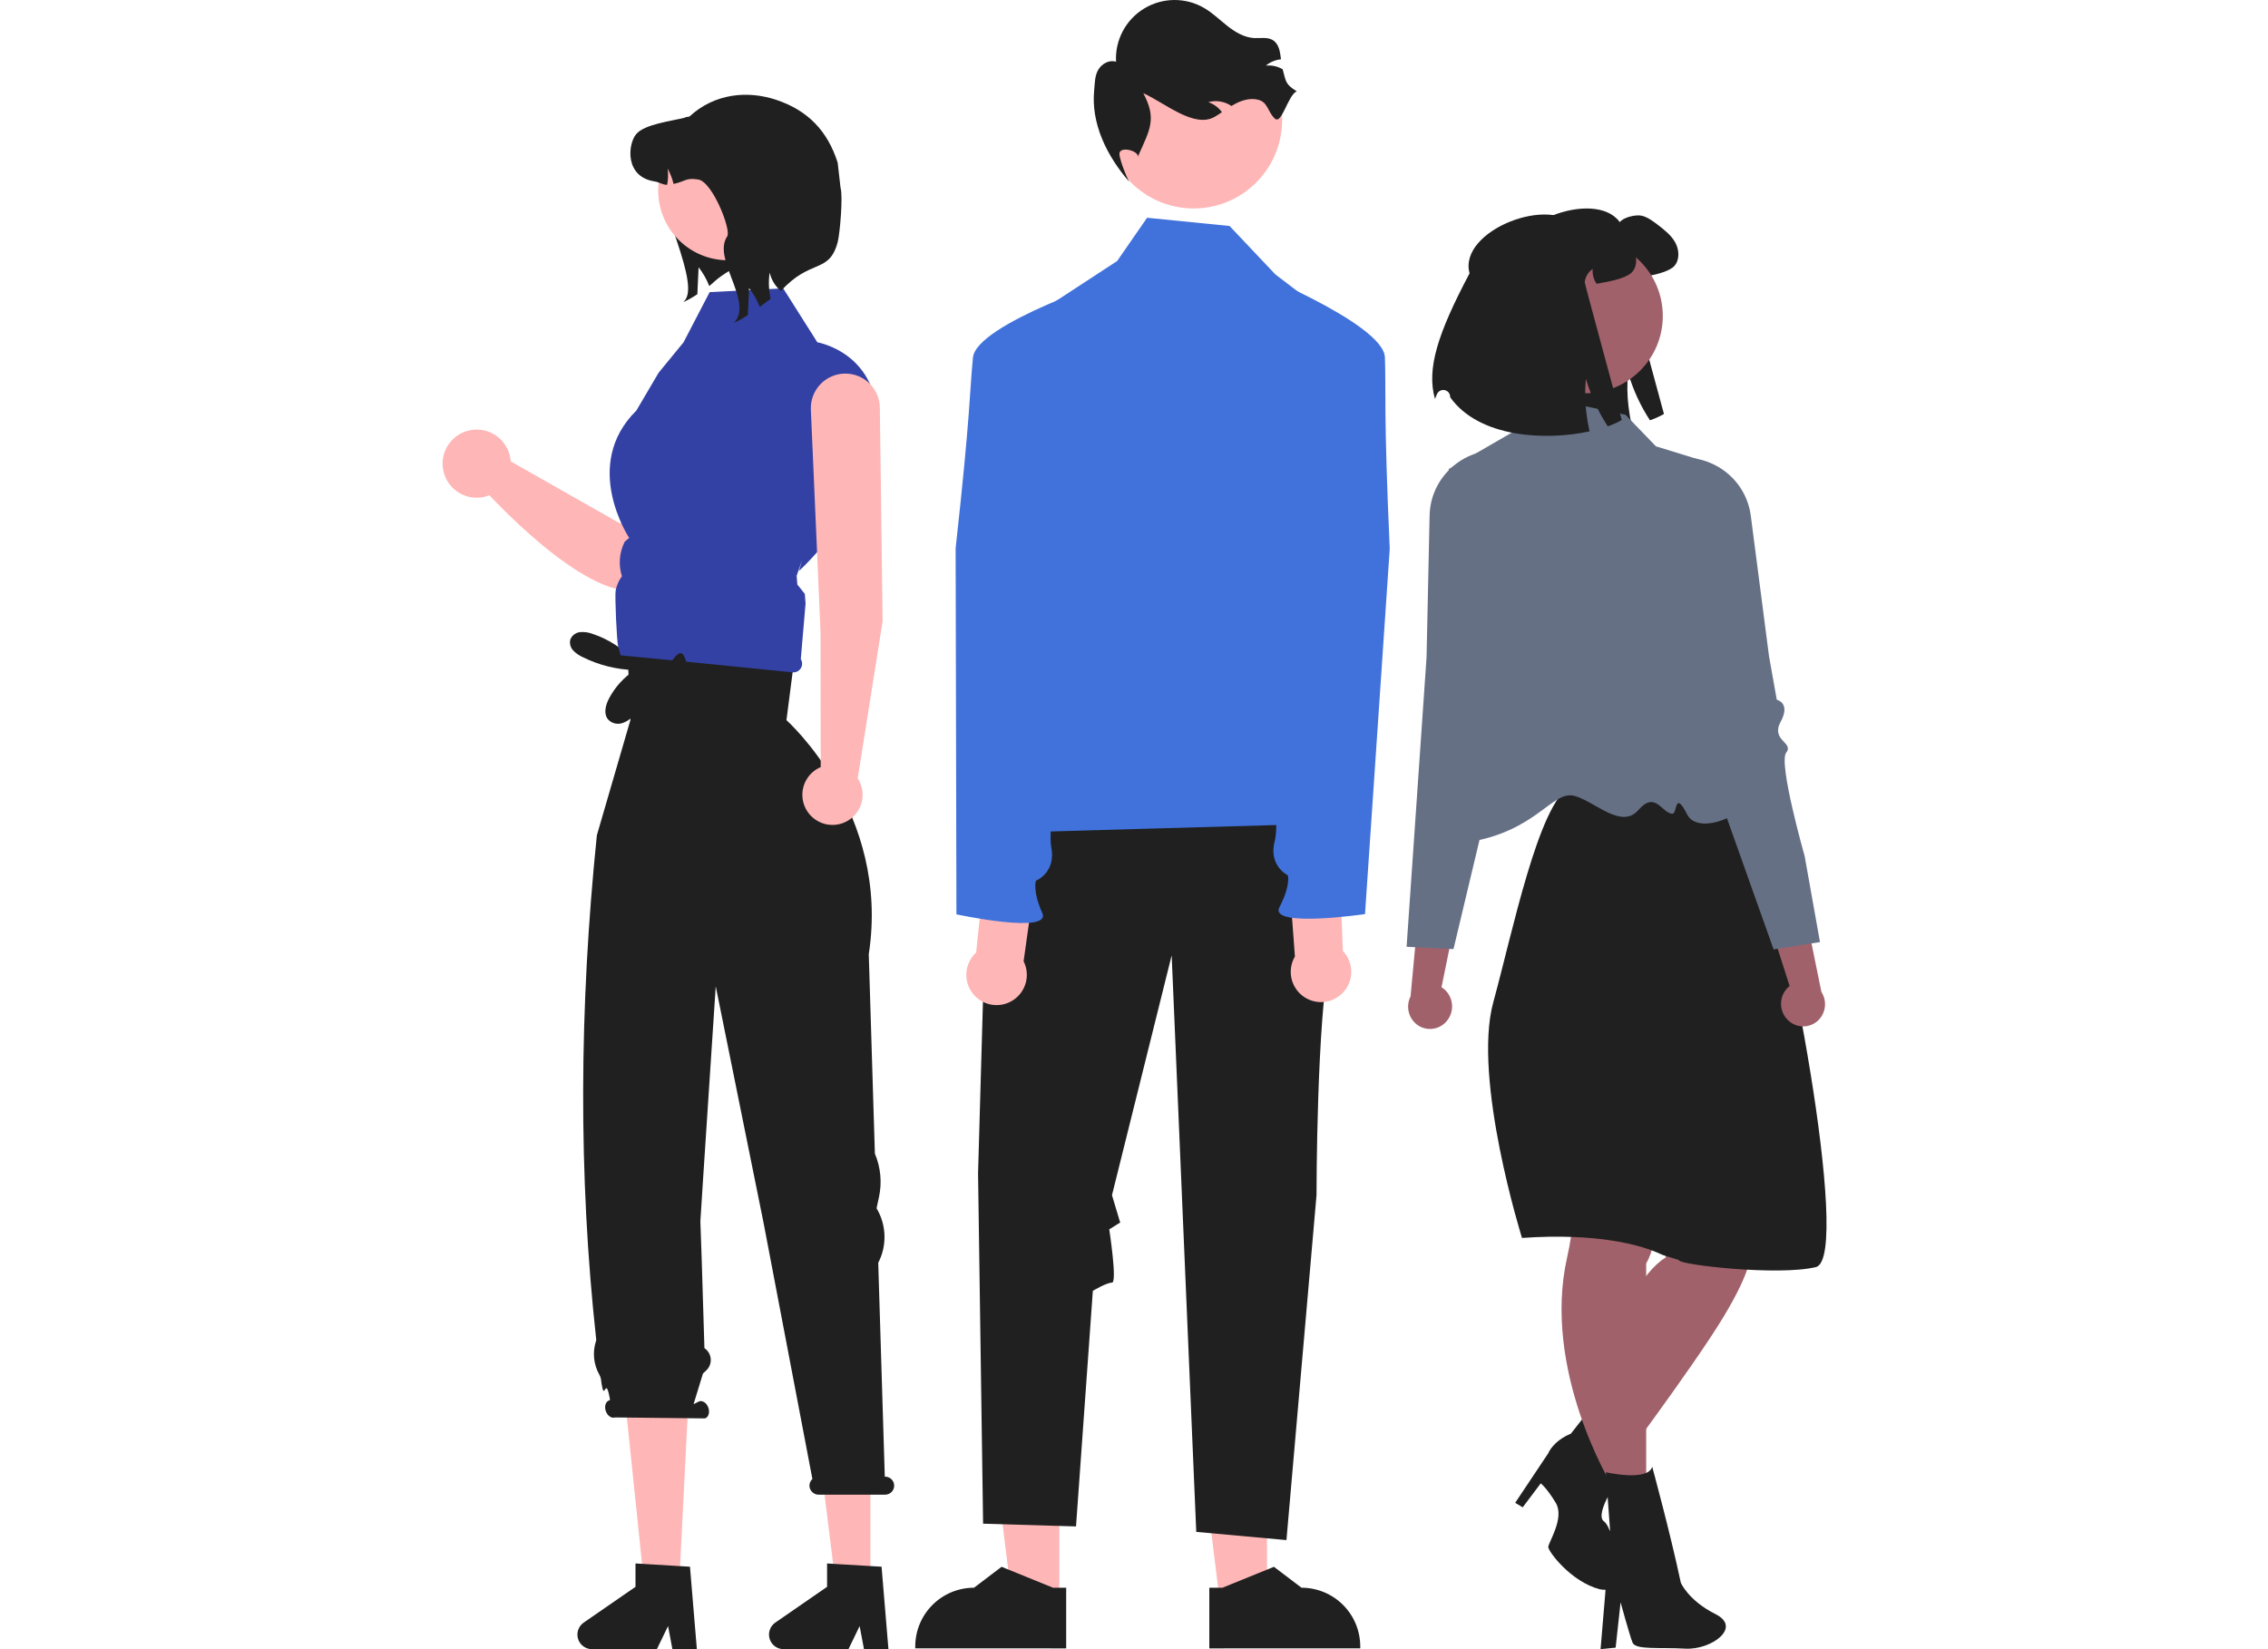 <svg width="825" height="600" viewBox="0 0 825 600" fill="none" xmlns="http://www.w3.org/2000/svg">
<path d="M645.382 392.288L636.615 456.393C636.615 456.393 637.711 461.324 626.753 479.405C615.795 497.486 586.208 536.935 586.208 536.935L577.442 520.498C577.442 520.498 587.852 468.447 605.933 457.489L603.741 378.591L645.382 392.288Z" fill="#A0616A"/>
<path d="M577.442 513.923L589.496 536.935C589.496 536.935 579.634 550.781 583.469 553.52C587.305 556.26 592.236 580.916 581.826 578.176C571.415 575.436 563.197 564.478 563.197 562.835C563.197 561.191 569.224 552.276 565.936 546.797C562.649 541.318 560.457 539.674 560.457 539.674L553.897 548.396L551.158 546.753L563.197 528.716C563.197 528.716 564.841 524.333 571.415 521.593L577.442 513.923Z" fill="#202020"/>
<path d="M603.869 383.193C603.869 383.193 608.125 443.791 598.81 459.68V538.578L586.209 540.222C586.209 540.222 560.76 498.452 570.074 457.359C579.388 416.266 560.457 378.591 560.457 378.591L603.869 383.193Z" fill="#A0616A"/>
<path d="M553.638 450.386C581.23 448.468 597.295 452.988 604.462 456.435C605.794 457.038 610.764 458.302 610.764 458.51C610.764 460.154 646.82 464.286 660.518 460.998C674.215 457.711 647.848 323.526 641.821 317.499C635.794 311.472 639.043 289.414 639.043 289.414C639.043 289.414 583.743 281.886 578.812 280.79C576.61 280.302 575.497 281.124 574.944 282.187C574.083 283.781 572.782 285.095 571.196 285.973C559.564 292.674 550.228 339.005 543.198 364.619C535.528 392.562 553.638 450.386 553.638 450.386Z" fill="#202020"/>
<path d="M601.002 533.647C601.002 533.647 607.447 557.189 611.413 575.836C611.413 575.836 614.152 582.308 624.014 587.239C633.877 592.17 622.341 600.359 613.027 599.811C603.713 599.263 594.946 600.359 593.85 597.619C592.754 594.88 589.497 582.959 589.497 582.959L587.698 599.449L582.219 599.997L584.018 578.575C584.018 578.575 579.634 570.357 585.661 556.659L584.14 535.634C584.14 535.634 599.359 539.126 601.002 533.647Z" fill="#202020"/>
<path d="M549.91 97.247C545.63 81.641 580.153 68.258 589.219 80.826C590.48 79.039 595.139 77.954 597.276 78.502C599.414 79.05 601.212 80.42 602.966 81.747C605.377 83.599 607.876 85.518 609.356 88.181C610.847 90.834 611.077 94.452 609.071 96.754C607.482 98.584 602.79 99.768 600.4 100.25C598.734 100.59 597.331 100.864 596.125 101.062C595.03 99.484 594.525 97.57 594.7 95.657C593.889 96.205 593.208 96.925 592.708 97.767C592.208 98.608 591.9 99.55 591.806 100.525C591.773 100.93 605.278 150.62 605.278 150.62C603.656 151.544 601.949 152.311 600.181 152.911C596.684 147.566 594.005 141.729 592.234 135.592C591.827 139.695 591.878 143.831 592.387 147.924C592.658 150.218 593.046 152.498 593.549 154.753C577.501 158.217 553.363 157.077 542.862 142.344C542.86 142.283 542.858 142.222 542.856 142.161C542.848 141.58 542.638 141.019 542.262 140.575C541.886 140.132 541.367 139.833 540.795 139.729C540.223 139.626 539.632 139.725 539.125 140.009C538.617 140.293 538.224 140.745 538.013 141.287C537.759 141.937 537.524 142.499 537.315 142.947C534.256 132.007 538.214 119.346 549.91 97.247Z" fill="#202020"/>
<path d="M538.317 270.567C538.725 270.457 539.141 270.376 539.561 270.326C539.079 270.404 538.664 270.485 538.317 270.567Z" fill="#202020"/>
<path d="M537.954 270.66C538.064 270.629 538.187 270.598 538.317 270.567C538.196 270.599 538.079 270.622 537.954 270.66Z" fill="#202020"/>
<path d="M591.278 150.902L556.813 143.591L549.97 157.365L526.926 170.707C526.926 170.707 541.78 231.442 541.695 239.984C541.48 261.671 506.78 310.287 532.99 306.547C559.2 302.807 564.524 287.141 572.939 289.618C580.527 291.852 589.793 301.791 595.996 294.683C602.2 287.575 604.385 295.783 608.307 296.066C610.171 296.201 609.049 287.091 613.739 296.349C618.429 305.608 643.3 293.145 634.87 284.716C620.831 270.677 617.978 167.187 617.978 167.187L602.35 162.378L591.278 150.902Z" fill="#667085"/>
<path d="M526.274 371.467C527.659 369.816 528.345 367.689 528.186 365.54C528.026 363.391 527.035 361.389 525.422 359.959C525.09 359.674 524.734 359.417 524.359 359.19L530.122 330.909L516.8 322.936L513.095 362.531C512.275 364.158 512.017 366.011 512.361 367.8C512.705 369.589 513.632 371.214 514.997 372.422C515.78 373.101 516.689 373.62 517.673 373.948C518.656 374.276 519.695 374.407 520.729 374.334C521.763 374.26 522.773 373.984 523.7 373.521C524.628 373.057 525.455 372.416 526.134 371.633C526.182 371.578 526.228 371.523 526.274 371.467Z" fill="#A0616A"/>
<path d="M567.636 222.397C567.552 221.487 566.392 221.075 564.785 220.505C563.171 220.007 561.637 219.281 560.23 218.347C556.672 215.777 558.073 213.089 560.009 209.374C560.387 208.651 560.78 207.899 561.149 207.118C562.245 204.803 560.5 195.255 555.954 178.733C554.554 173.646 554.559 170.054 553.591 167.671C552.627 165.287 550.696 164.113 545.433 163.867C539.071 163.546 532.842 165.76 528.11 170.025C527.982 170.138 527.849 170.261 527.722 170.378C527.481 170.605 527.245 170.836 527.014 171.071C522.638 175.473 520.134 181.397 520.026 187.603L520.001 188.66L518.915 239.14L515.863 283.437L511.657 344.458L514.772 344.611L527.206 345.23L528.714 345.304L532.292 330.295L536.597 312.235L538.179 305.601L543.089 285.02L545.379 275.402L546.779 269.53L547.349 267.132L550.131 255.475C550.195 255.229 556.593 229.984 563.97 225.763C566.722 224.19 567.714 223.276 567.636 222.397Z" fill="#667085"/>
<path d="M650.399 371.166C648.845 369.673 647.935 367.633 647.862 365.479C647.79 363.325 648.56 361.228 650.01 359.634C650.31 359.314 650.636 359.02 650.984 358.754L642.218 331.256L654.606 321.899L662.542 360.866C663.532 362.396 663.987 364.21 663.838 366.026C663.688 367.842 662.941 369.557 661.714 370.904C661.008 371.664 660.16 372.277 659.217 372.709C658.275 373.141 657.256 373.383 656.22 373.421C655.184 373.459 654.151 373.293 653.179 372.932C652.207 372.571 651.316 372.021 650.556 371.316C650.503 371.267 650.451 371.217 650.399 371.166Z" fill="#A0616A"/>
<path d="M656.459 311.498C656.459 311.498 646.797 277.504 649.744 273.824C652.69 270.144 643.988 269.425 647.738 262.571C651.488 255.718 646.312 254.571 646.312 254.571L643.503 238.813L638.482 200.107L638.33 198.956L636.869 187.695C636.461 184.479 635.409 181.378 633.775 178.578C632.141 175.777 629.959 173.335 627.36 171.397C627.228 171.296 627.092 171.198 626.956 171.1C626.338 170.655 625.707 170.243 625.061 169.863C620.241 167.02 614.581 165.945 609.054 166.823C598.64 168.445 601.881 172.328 600.192 182.733C597.447 199.649 596.735 209.328 598.073 211.514C598.524 212.251 598.998 212.955 599.45 213.632C601.775 217.122 603.456 219.64 600.193 222.584C598.892 223.659 597.446 224.544 595.896 225.213C594.362 225.955 593.252 226.488 593.267 227.401C593.284 228.285 594.368 229.084 597.271 230.351C600.789 231.89 604.568 237.711 607.663 243.657C610.118 248.45 612.308 253.374 614.222 258.407L640.822 333.218L645.161 345.418L646.657 345.182L658.948 343.233L662.03 342.745L656.459 311.498Z" fill="#667085"/>
<path d="M576.736 143.075C592.265 143.075 604.854 130.486 604.854 114.957C604.854 99.428 592.265 86.839 576.736 86.839C561.207 86.839 548.619 99.428 548.619 114.957C548.619 130.486 561.207 143.075 576.736 143.075Z" fill="#A0616A"/>
<path d="M534.564 99.439C530.283 83.833 564.807 70.451 573.873 83.018C575.134 81.232 579.793 80.146 581.93 80.695C584.068 81.243 585.865 82.613 587.619 83.939C590.031 85.792 592.53 87.71 594.01 90.374C595.501 93.027 595.731 96.644 593.725 98.946C592.136 100.777 587.444 101.961 585.054 102.443C583.388 102.783 581.985 103.057 580.779 103.254C579.684 101.676 579.179 99.763 579.354 97.85C578.542 98.397 577.862 99.118 577.362 99.959C576.861 100.801 576.553 101.742 576.46 102.717C576.427 103.122 589.932 152.813 589.932 152.813C588.31 153.736 586.603 154.503 584.835 155.104C581.338 149.759 578.659 143.921 576.888 137.784C576.48 141.888 576.532 146.024 577.041 150.116C577.312 152.411 577.7 154.69 578.203 156.945C562.155 160.409 538.017 159.269 527.515 144.537C527.513 144.476 527.512 144.415 527.51 144.354C527.502 143.772 527.292 143.211 526.916 142.768C526.54 142.324 526.021 142.025 525.449 141.922C524.876 141.818 524.286 141.917 523.778 142.201C523.271 142.486 522.878 142.937 522.667 143.479C522.412 144.129 522.178 144.692 521.969 145.139C518.91 134.199 522.868 121.538 534.564 99.439Z" fill="#202020"/>
<path d="M257.195 57.113C256.698 58.271 241.37 58.147 240.668 59.179C235.256 67.142 254.767 101.027 249.354 109.001L248.6 109.9C250.366 109.086 252.062 108.129 253.672 107.039C253.817 103.775 253.961 100.5 254.116 97.236C255.737 99.31 257.046 101.61 258 104.064C259.26 103.175 260.294 101.529 265.695 98.29C267.882 95.888 270.403 93.812 273.181 92.128L257.195 57.113Z" fill="#202020"/>
<path d="M268.326 122.381C266.634 121.279 264.704 120.597 262.696 120.39C260.688 120.183 258.66 120.459 256.779 121.193C254.899 121.927 253.221 123.099 251.884 124.612C250.547 126.124 249.59 127.934 249.093 129.89L225.8 190.582L185.763 167.851C185.587 165.239 184.588 162.749 182.91 160.739C181.232 158.729 178.96 157.302 176.42 156.663C173.881 156.024 171.204 156.206 168.774 157.182C166.345 158.158 164.286 159.879 162.895 162.097C161.503 164.315 160.85 166.917 161.029 169.53C161.208 172.142 162.209 174.631 163.89 176.639C165.57 178.647 167.844 180.071 170.384 180.708C172.924 181.344 175.601 181.159 178.029 180.18C186.461 189.179 223.015 226.074 238.148 211.659C250.868 199.541 269.224 152.579 273.643 136.362C274.351 133.769 274.217 131.018 273.262 128.505C272.306 125.993 270.578 123.849 268.326 122.381Z" fill="#FFB6B6"/>
<path d="M224.588 214.202L231.938 247.425L285.687 252.286L290.627 223.358L224.588 214.202Z" fill="#FFB6B6"/>
<path d="M316.631 578.504H304.224L298.321 530.651H316.631V578.504Z" fill="#FFB6B6"/>
<path d="M282.017 590.332L300.855 577.318V568.82L303.045 568.956L316.632 569.765L320.675 570.002L323.176 600H314.28L312.7 591.601L308.631 600H285.028C283.897 599.999 282.797 599.637 281.886 598.967C280.976 598.297 280.304 597.353 279.968 596.273C279.631 595.194 279.649 594.035 280.017 592.967C280.386 591.898 281.087 590.975 282.017 590.332Z" fill="#202020"/>
<path d="M246.942 578.504H234.536L227.238 508.053L250.55 506.659L246.942 578.504Z" fill="#FFB6B6"/>
<path d="M212.327 590.332L231.165 577.318V568.82L233.554 568.956L247.377 569.79L250.985 570.002L253.486 600H244.59L243.01 591.601L238.941 600H215.338C214.208 599.999 213.107 599.637 212.197 598.967C211.286 598.297 210.614 597.353 210.278 596.273C209.941 595.194 209.959 594.035 210.328 592.967C210.696 591.898 211.397 590.975 212.327 590.332Z" fill="#202020"/>
<path d="M321.898 537.237H321.849L319.463 459.429C321.007 456.451 321.791 453.137 321.744 449.782C321.698 446.428 320.822 443.137 319.196 440.203L318.855 439.584L319.74 435.478C320.878 430.203 320.356 424.706 318.246 419.739L316.02 347.158C323.972 295.621 286.074 262.01 286.074 262.01L289.557 234.998L228.259 236.391L229.302 262.01L217.114 303.886C210.699 366.379 210.318 427.603 216.879 487.364C216.893 487.535 216.867 487.708 216.804 487.868C216.139 489.893 215.904 492.034 216.117 494.155C216.329 496.275 216.983 498.328 218.037 500.18C218.31 500.653 218.498 501.17 218.592 501.708C219.944 512.185 220.12 498.932 221.911 509.316L221.562 509.493C220.307 509.926 219.769 511.665 220.36 513.376C220.951 515.088 222.447 516.124 223.702 515.691L256.471 516.041C257.726 515.608 258.264 513.869 257.673 512.158C257.083 510.446 255.586 509.41 254.331 509.843L252.292 510.874L255.703 499.715L256.899 498.599C257.471 498.064 257.916 497.407 258.199 496.676C258.482 495.945 258.595 495.16 258.532 494.379C258.468 493.598 258.229 492.841 257.832 492.166C257.434 491.49 256.89 490.913 256.238 490.478L255.247 458.082L254.764 444.368L255.758 428.809L260.354 358.827L277.75 444.886L295.518 538.104C295.104 538.477 294.792 538.951 294.614 539.48C294.435 540.009 294.396 540.575 294.499 541.124C294.663 541.89 295.088 542.576 295.701 543.063C296.315 543.551 297.079 543.809 297.863 543.795H321.984C322.49 543.794 322.989 543.677 323.442 543.452C323.895 543.228 324.29 542.901 324.596 542.499C324.902 542.096 325.111 541.628 325.207 541.132C325.303 540.635 325.283 540.123 325.148 539.636C324.945 538.934 324.516 538.32 323.929 537.886C323.341 537.453 322.627 537.225 321.898 537.237Z" fill="#202020"/>
<path d="M207.46 232.672C207.749 231.939 208.234 231.3 208.861 230.825C209.489 230.35 210.235 230.056 211.018 229.977C212.588 229.84 214.168 230.069 215.635 230.645C221.391 232.562 226.559 235.922 230.647 240.405L230.578 243.253C232.497 245.702 233.522 248.733 233.481 251.844C233.441 254.955 232.337 257.959 230.354 260.356C229.234 261.736 227.706 262.725 225.989 263.182C225.131 263.396 224.231 263.374 223.384 263.119C222.537 262.864 221.775 262.384 221.178 261.732C219.457 259.637 220.289 256.481 221.553 254.083C223.761 249.912 226.991 246.37 230.942 243.789C224.345 243.621 217.866 242.01 211.958 239.071C210.649 238.498 209.468 237.669 208.484 236.633C207.998 236.11 207.65 235.473 207.471 234.782C207.292 234.09 207.289 233.365 207.46 232.672Z" fill="#202020"/>
<path d="M258.135 106.28L284.888 104.902L297.314 124.537C297.314 124.537 320.695 128.446 319.074 155.997C317.453 183.548 290.627 207.724 290.627 207.724L291.774 203.792L289.782 209.483L290.038 212.678L292.755 216.062L293.034 219.562L291.294 239.787C291.607 240.289 291.773 240.868 291.774 241.46C291.774 242.051 291.609 242.631 291.297 243.133C290.984 243.635 290.537 244.04 290.007 244.301C289.476 244.562 288.883 244.669 288.294 244.61L249.638 240.736C248.758 238.315 248.051 235.418 244.524 240.24L240.882 239.888L225.744 238.421L224.853 235.175C224.347 233.331 223.601 216.707 223.955 214.828C224.31 212.949 225.088 211.175 226.232 209.642C224.917 205.524 225.261 201.056 227.192 197.189L227.264 197.044L228.871 195.704C228.871 195.704 211.284 169.282 231.474 149.381L239.577 135.605L248.644 124.543L258.135 106.28Z" fill="#3341A5"/>
<path d="M264.794 94.69C278.805 94.69 290.163 83.331 290.163 69.32C290.163 55.309 278.805 43.95 264.794 43.95C250.782 43.95 239.424 55.309 239.424 69.32C239.424 83.331 250.782 94.69 264.794 94.69Z" fill="#FFB6B6"/>
<path d="M284.062 105.867C281.996 104.141 280.558 101.78 279.971 99.153C279.502 102.343 279.625 105.593 280.333 108.738C278.959 109.771 277.627 110.753 276.367 111.641C275.412 109.188 274.104 106.887 272.483 104.813C272.328 108.077 272.183 111.352 272.039 114.616C270.429 115.706 268.733 116.663 266.967 117.477L267.721 116.578C273.133 108.604 259.127 93.926 264.54 85.962C266.058 83.731 259.199 66.099 253.973 65.304C249.324 64.602 249.521 65.944 245.017 66.926C244.549 64.975 243.823 63.096 242.858 61.337C243.115 63.297 243.056 65.284 242.683 67.225C241.082 67.287 239.822 66.267 238.117 66.006C227.241 64.343 228.346 52.578 231.372 48.849C234.409 45.131 244.49 44.015 249.139 42.807C249.562 42.394 250.523 42.652 250.946 42.259C259.854 34.107 271.768 32.757 282.489 36.37C293.923 40.223 301.051 47.681 304.71 59.179L305.759 68.379C306.701 71.338 305.517 85.103 304.71 88.101C301.575 99.754 294.899 93.937 284.062 105.867Z" fill="#202020"/>
<path d="M321.053 226.062L320.054 148.275C320.002 144.98 318.657 141.837 316.308 139.525C313.959 137.213 310.795 135.917 307.499 135.917C305.794 135.917 304.107 136.264 302.541 136.937C300.974 137.611 299.561 138.596 298.388 139.833C297.215 141.07 296.306 142.534 295.717 144.134C295.127 145.734 294.87 147.437 294.96 149.139L298.475 229.909L298.542 279.078C296.47 279.956 294.72 281.451 293.527 283.359C292.335 285.267 291.759 287.496 291.878 289.743C291.996 291.99 292.804 294.146 294.19 295.918C295.577 297.69 297.475 298.992 299.627 299.647C301.78 300.303 304.082 300.28 306.221 299.582C308.359 298.883 310.232 297.543 311.582 295.744C312.933 293.945 313.698 291.773 313.771 289.524C313.845 287.276 313.225 285.059 311.994 283.175L321.053 226.062Z" fill="#FFB6B6"/>
<path d="M385.327 583.743L368.299 583.742L360.2 518.065L385.33 518.066L385.327 583.743Z" fill="#FFB6B6"/>
<path d="M460.88 583.743L443.852 583.742L435.752 518.065L460.883 518.066L460.88 583.743Z" fill="#FFB6B6"/>
<path d="M439.896 577.645L444.689 577.645L463.4 570.035L473.429 577.643H473.43C479.098 577.644 484.533 579.895 488.54 583.903C492.548 587.91 494.799 593.345 494.8 599.013V599.707L439.897 599.709L439.896 577.645Z" fill="#202020"/>
<path d="M486.843 300.851C486.843 300.851 488.831 324.71 483.86 347.575C478.89 370.439 478.89 434.834 478.89 434.834L467.955 560.316L435.149 557.333L426.202 347.575L404.489 434.834L407.471 444.775L403.498 447.26C403.498 447.26 406.477 466.646 404.489 466.646C402.5 466.646 397.53 469.628 397.53 469.628L391.408 555.345L357.608 554.351L355.777 426.881L358.602 327.693L359.596 311.787L364.069 311.971L366.347 305.325L370.531 293.893L486.843 300.851Z" fill="#202020"/>
<path d="M387.833 577.645L383.04 577.645L364.328 570.035L354.3 577.643H354.298C348.631 577.644 343.196 579.895 339.188 583.903C335.181 587.91 332.929 593.345 332.929 599.013V599.707L387.831 599.709L387.833 577.645Z" fill="#202020"/>
<path d="M434.194 75.839C451.967 75.839 466.376 61.431 466.376 43.657C466.376 25.884 451.967 11.476 434.194 11.476C416.42 11.476 402.012 25.884 402.012 43.657C402.012 61.431 416.42 75.839 434.194 75.839Z" fill="#FFB6B6"/>
<path d="M471.704 33.2C468.399 34.708 466.257 45.624 463.659 43.086C461.061 40.548 461.234 37.246 457.732 36.309C454.903 35.55 451.859 36.418 449.279 37.787C448.818 38.028 448.371 38.291 447.936 38.552C447.649 38.36 447.363 38.179 447.056 38.013C444.748 36.778 442.054 36.475 439.53 37.166C441.524 37.834 443.259 39.113 444.487 40.821C443.624 41.399 442.749 41.98 441.855 42.494C434.38 46.807 423.745 37.428 415.878 33.904C420.805 43.152 418.379 46.982 414.1 56.546L413.952 57.09C414.195 54.693 406.778 52.907 407.208 56.281C407.514 58.677 409.587 64.002 410.748 66.117C402.477 56.553 396.824 44.849 398.017 32.775C398.276 30.239 398.198 27.562 399.506 25.361C400.816 23.171 403.546 21.634 405.961 22.469C405.757 18.619 406.599 14.785 408.4 11.375C410.2 7.965 412.891 5.107 416.185 3.104C419.48 1.101 423.256 0.029 427.112 0.001C430.968 -0.028 434.759 0.99 438.083 2.944C441.172 4.756 443.75 7.319 446.581 9.53C449.412 11.741 452.675 13.668 456.265 13.851C458.542 13.961 461.02 13.405 462.976 14.584C465.242 15.953 465.63 18.818 465.971 21.575C463.949 21.774 462.033 22.572 460.467 23.865C462.559 23.652 464.664 24.104 466.484 25.156C466.519 25.172 466.552 25.19 466.583 25.212C467.781 29.768 467.658 30.779 471.704 33.2Z" fill="#202020"/>
<path d="M360.624 303.109C388.03 271.03 378.773 230.228 367.896 189.041L369.965 128.195C370.067 125.211 370.885 122.294 372.351 119.692C373.817 117.09 375.887 114.879 378.388 113.246L406.365 94.968L417.255 79.224L447.271 82.226L463.916 99.829L482.341 113.894C486.967 117.426 490.487 122.207 492.486 127.673C494.485 133.139 494.879 139.063 493.622 144.745L475.991 224.482C475.991 224.482 483.365 265.818 478.865 270.383C474.366 274.948 462.771 270.385 471.966 275.51C483 281.66 493.033 280.525 487.449 286.109C481.865 291.693 488.932 299.456 488.932 299.456L360.624 303.109Z" fill="#4172DC"/>
<path d="M372.341 349.73L376.91 317.18L358.68 311.976L355.074 346.562C353.565 347.945 352.472 349.722 351.918 351.692C351.364 353.663 351.37 355.749 351.936 357.716C352.503 359.683 353.606 361.453 355.123 362.827C356.641 364.201 358.511 365.125 360.524 365.495C362.538 365.864 364.614 365.665 366.52 364.919C368.426 364.173 370.087 362.91 371.314 361.272C372.542 359.634 373.289 357.686 373.47 355.647C373.652 353.608 373.261 351.559 372.341 349.73Z" fill="#FFB6B6"/>
<path d="M407.049 100.836C407.049 100.836 355.157 117.725 353.92 130.083C352.683 142.44 353.093 150.005 347.616 199.454L347.905 332.658C347.905 332.658 382.695 340.107 379.127 332.143C375.559 324.179 376.804 320.432 376.804 320.432C376.804 320.432 384.263 317.488 382.396 308.137C380.529 298.786 389.892 252.446 389.892 252.446L395.802 169.337L407.049 100.836Z" fill="#4172DC"/>
<path d="M471.033 348.007L468.602 315.227L487.133 311.226L488.471 345.973C489.886 347.453 490.86 349.297 491.285 351.299C491.709 353.302 491.566 355.383 490.873 357.309C490.179 359.235 488.962 360.929 487.358 362.201C485.754 363.473 483.828 364.272 481.794 364.51C479.761 364.747 477.702 364.412 475.849 363.543C473.996 362.674 472.421 361.305 471.303 359.59C470.185 357.876 469.568 355.883 469.52 353.837C469.472 351.791 469.996 349.771 471.033 348.007Z" fill="#FFB6B6"/>
<path d="M452.668 97.376C452.668 97.376 503.345 117.621 503.772 130.033C504.199 142.445 503.295 149.966 505.528 199.668L496.533 332.568C496.533 332.568 461.33 337.727 465.411 330.013C469.492 322.299 468.494 318.479 468.494 318.479C468.494 318.479 461.244 315.054 463.718 305.845C466.192 296.636 459.878 249.783 459.878 249.783L459.413 166.465L452.668 97.376Z" fill="#4172DC"/>
</svg>
